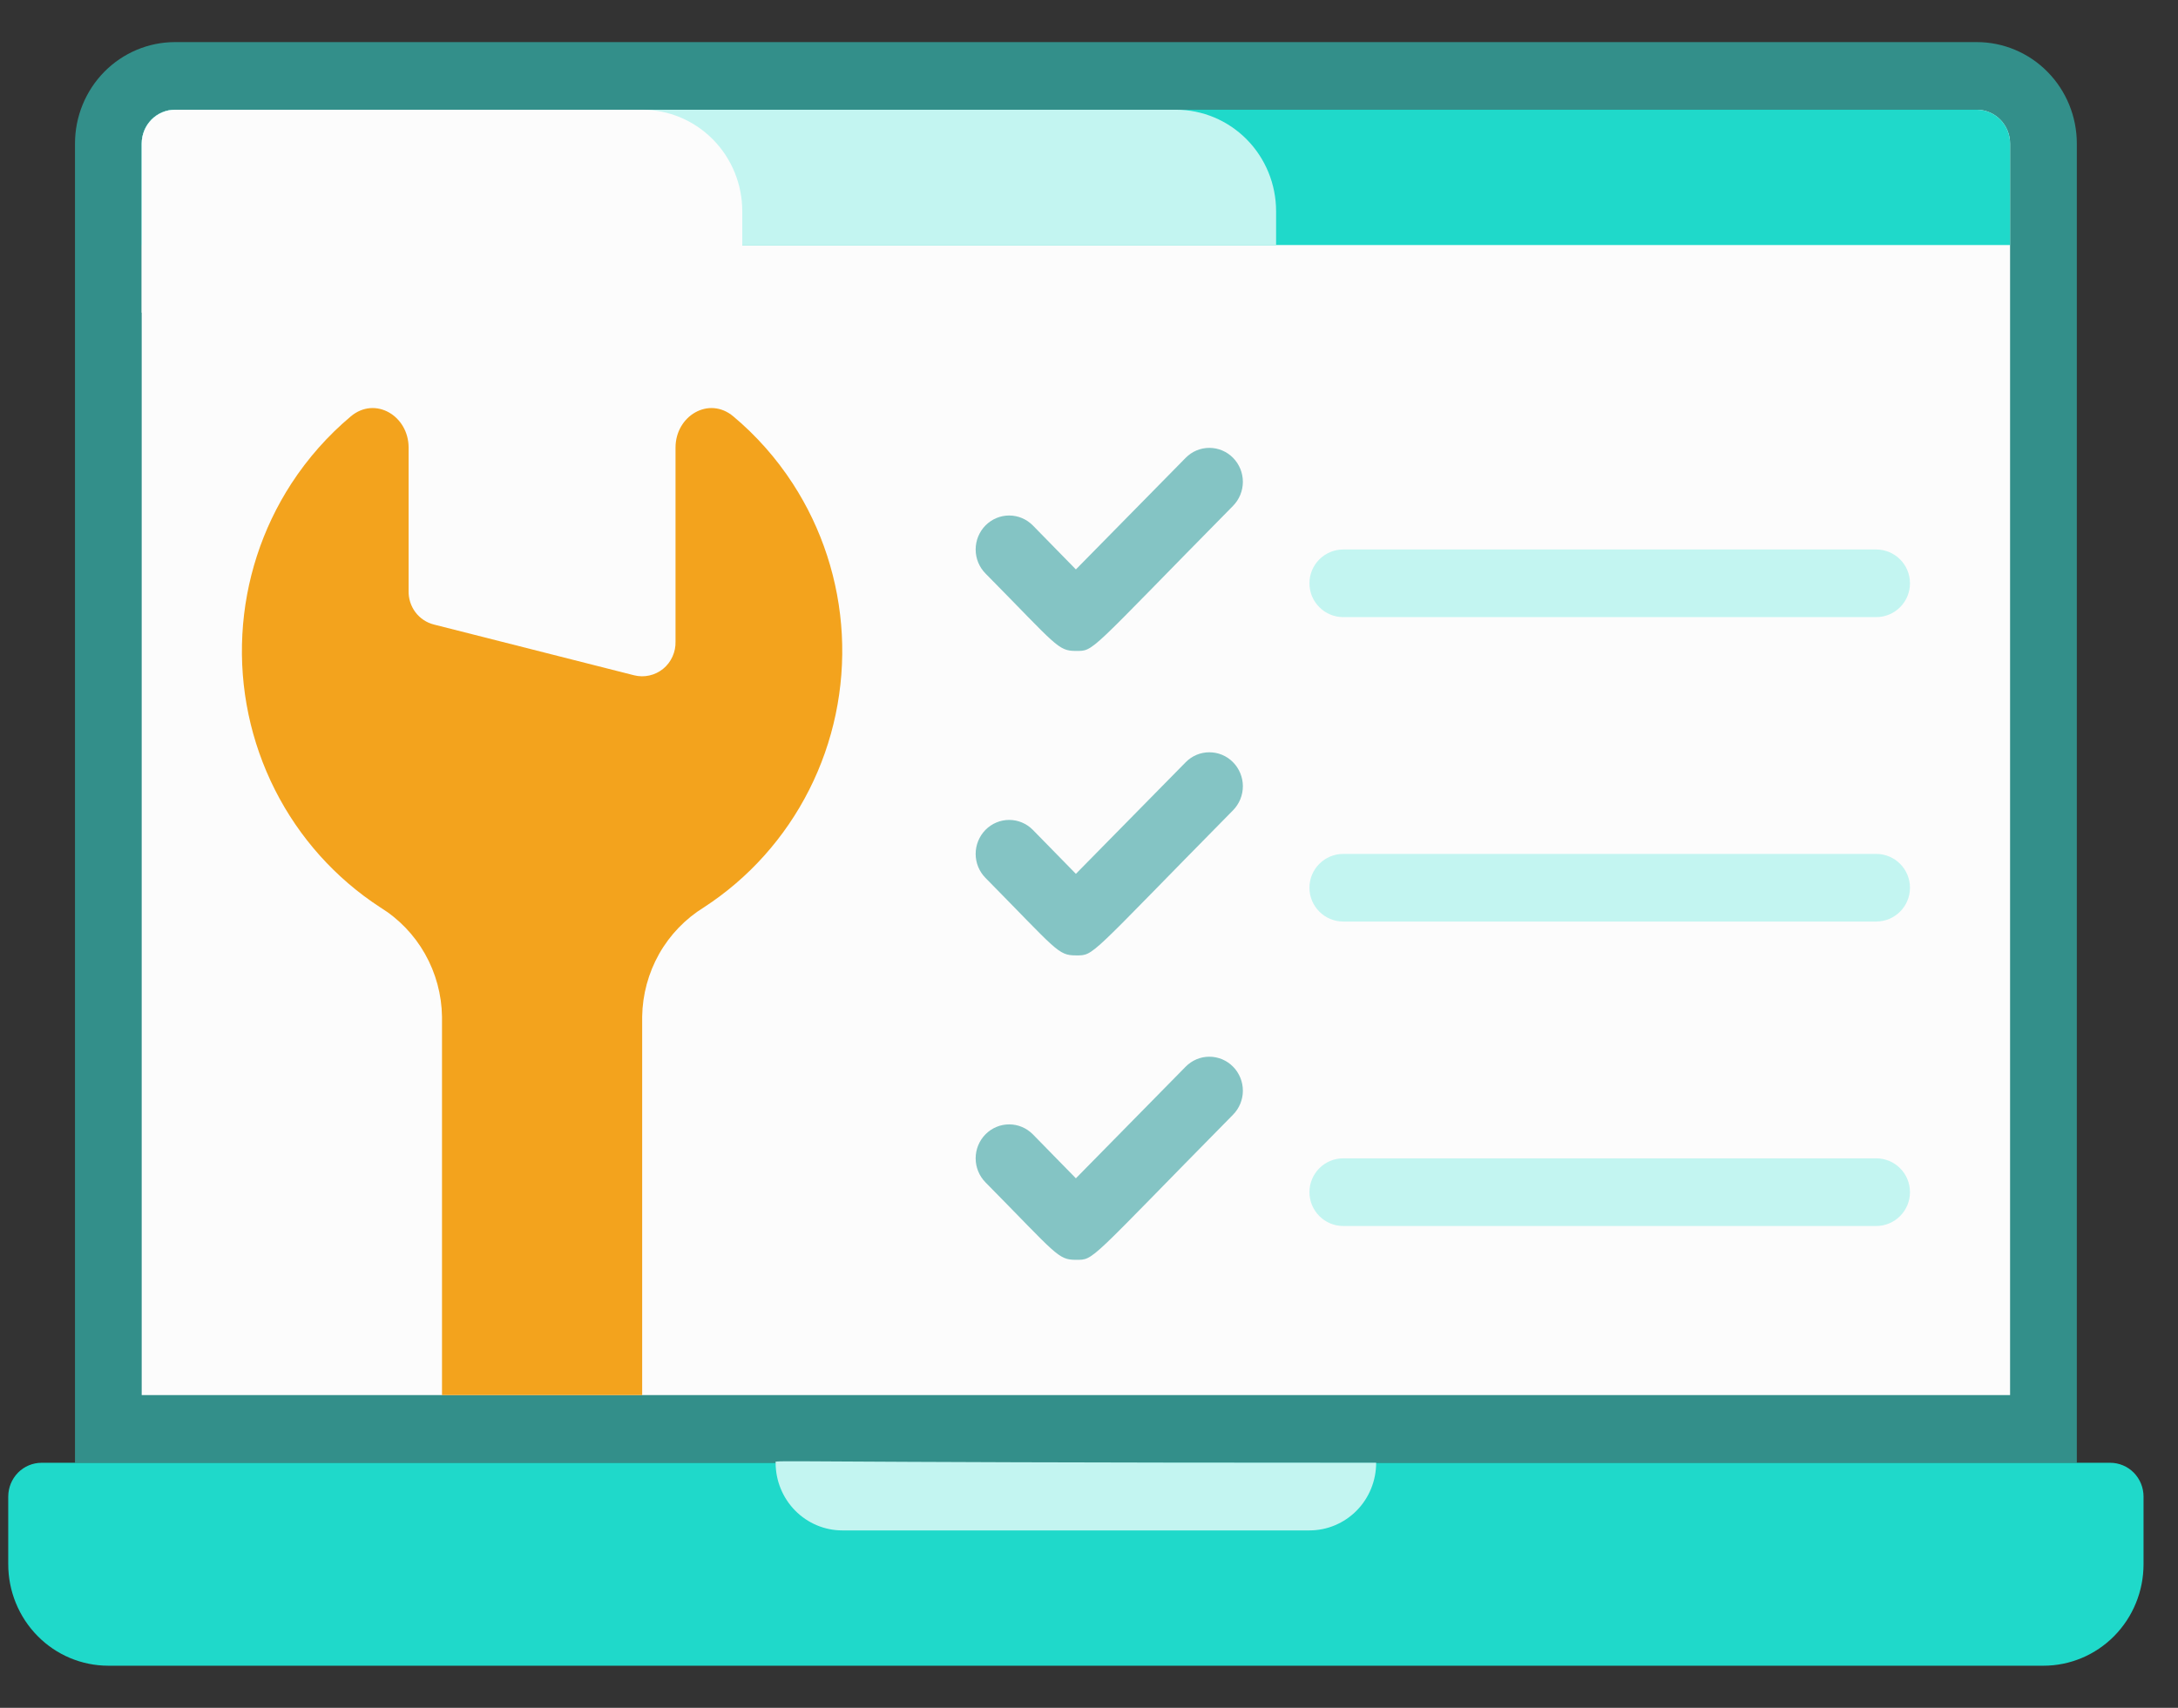 <svg width="51" height="40" viewBox="0 0 51 40" fill="none" xmlns="http://www.w3.org/2000/svg">
<rect x="0" y="0" width="51" height="40" fill="#333333" stroke="none"/>
<g clip-path="url(#clip0_2932_751)">
<path d="M48.631 3.363V34.261H1.756V3.363C1.756 2.732 2.003 2.128 2.442 1.682C2.882 1.236 3.478 0.986 4.099 0.986H46.287C46.909 0.986 47.505 1.236 47.944 1.682C48.384 2.128 48.631 2.732 48.631 3.363Z" fill="#338F8A"/>
<path d="M0.974 34.261H49.412C49.619 34.261 49.818 34.344 49.964 34.492C50.111 34.641 50.193 34.843 50.193 35.053V36.637C50.193 37.268 49.946 37.872 49.507 38.318C49.067 38.764 48.471 39.014 47.849 39.014H2.537C1.915 39.014 1.319 38.764 0.88 38.318C0.44 37.872 0.193 37.268 0.193 36.637L0.193 35.053C0.193 34.843 0.276 34.641 0.422 34.492C0.569 34.344 0.767 34.261 0.974 34.261Z" fill="#1FD9CA"/>
<path d="M47.068 3.363V32.676H3.318V3.363C3.318 3.152 3.401 2.951 3.547 2.802C3.694 2.654 3.892 2.57 4.099 2.57H46.287C46.494 2.57 46.693 2.654 46.839 2.802C46.986 2.951 47.068 3.152 47.068 3.363Z" fill="#FCFCFC"/>
<path d="M30.662 35.845H19.724C19.31 35.845 18.913 35.678 18.62 35.381C18.327 35.084 18.162 34.681 18.162 34.26C18.162 34.181 17.506 34.26 32.224 34.26C32.224 34.681 32.06 35.084 31.767 35.381C31.474 35.678 31.076 35.845 30.662 35.845Z" fill="#C3F5F1"/>
<path d="M4.099 2.57H46.287C46.494 2.57 46.693 2.654 46.839 2.802C46.986 2.951 47.068 3.152 47.068 3.363V5.739H3.318V3.363C3.318 3.152 3.401 2.951 3.547 2.802C3.694 2.654 3.892 2.57 4.099 2.57Z" fill="#1FD9CA"/>
<path d="M14.256 2.57H27.537C28.159 2.57 28.755 2.821 29.194 3.266C29.634 3.712 29.881 4.317 29.881 4.947V5.739H14.256V2.57Z" fill="#C3F5F1"/>
<path d="M4.099 2.57H15.037C15.659 2.57 16.255 2.821 16.694 3.266C17.134 3.712 17.381 4.317 17.381 4.947V7.324H3.318V3.363C3.318 3.152 3.401 2.951 3.547 2.802C3.694 2.654 3.892 2.57 4.099 2.57Z" fill="#FCFCFC"/>
<path d="M16.482 21.252C16.048 21.52 15.687 21.895 15.434 22.342C15.182 22.79 15.045 23.295 15.037 23.811V32.676H10.35V23.811C10.342 23.295 10.205 22.79 9.952 22.342C9.699 21.895 9.339 21.52 8.904 21.252C7.856 20.571 7.005 19.621 6.438 18.498C5.871 17.375 5.607 16.12 5.675 14.86C5.742 13.6 6.138 12.381 6.822 11.327C7.209 10.732 7.679 10.202 8.215 9.752C8.786 9.273 9.568 9.739 9.568 10.484V13.836C9.563 14.017 9.619 14.194 9.727 14.339C9.835 14.483 9.989 14.585 10.162 14.628L14.85 15.817C14.966 15.846 15.089 15.848 15.206 15.821C15.324 15.795 15.434 15.741 15.528 15.665C15.622 15.588 15.697 15.49 15.747 15.379C15.797 15.268 15.822 15.147 15.818 15.025V10.484C15.818 9.739 16.6 9.273 17.171 9.752C17.708 10.202 18.178 10.732 18.564 11.327C19.248 12.381 19.644 13.6 19.712 14.86C19.779 16.12 19.516 17.375 18.948 18.498C18.381 19.621 17.53 20.571 16.482 21.252Z" fill="#F3A31D"/>
<path d="M25.193 15.246C24.771 15.246 24.748 15.127 23.076 13.432C22.929 13.283 22.846 13.081 22.846 12.87C22.846 12.659 22.929 12.456 23.076 12.307C23.223 12.158 23.423 12.074 23.631 12.074C23.839 12.074 24.038 12.158 24.185 12.307L25.193 13.337L27.764 10.723C27.911 10.573 28.11 10.49 28.318 10.49C28.526 10.49 28.726 10.573 28.873 10.723C29.02 10.872 29.103 11.074 29.103 11.285C29.103 11.496 29.02 11.698 28.873 11.848C25.459 15.31 25.631 15.246 25.193 15.246Z" fill="#84C4C4"/>
<path d="M25.193 22.377C24.771 22.377 24.748 22.258 23.076 20.562C22.929 20.413 22.846 20.211 22.846 20C22.846 19.789 22.929 19.587 23.076 19.437C23.223 19.288 23.423 19.204 23.631 19.204C23.839 19.204 24.038 19.288 24.185 19.437L25.193 20.467L27.764 17.853C27.836 17.779 27.923 17.72 28.018 17.68C28.113 17.64 28.215 17.62 28.318 17.62C28.421 17.62 28.523 17.64 28.618 17.68C28.714 17.72 28.8 17.779 28.873 17.853C28.946 17.927 29.003 18.014 29.043 18.111C29.082 18.207 29.103 18.311 29.103 18.415C29.103 18.52 29.082 18.623 29.043 18.72C29.003 18.816 28.946 18.904 28.873 18.978C25.459 22.44 25.631 22.377 25.193 22.377Z" fill="#84C4C4"/>
<path d="M25.193 29.507C24.771 29.507 24.748 29.388 23.076 27.693C22.929 27.544 22.846 27.341 22.846 27.13C22.846 26.919 22.929 26.717 23.076 26.568C23.223 26.419 23.423 26.335 23.631 26.335C23.839 26.335 24.038 26.419 24.185 26.568L25.193 27.598L27.764 24.983C27.911 24.834 28.11 24.75 28.318 24.75C28.526 24.75 28.726 24.834 28.873 24.983C29.02 25.132 29.103 25.335 29.103 25.546C29.103 25.757 29.02 25.959 28.873 26.108C25.459 29.57 25.631 29.507 25.193 29.507Z" fill="#84C4C4"/>
<path d="M43.932 12.87H31.454C31.017 12.87 30.662 13.224 30.662 13.662C30.662 14.099 31.017 14.454 31.454 14.454H43.932C44.37 14.454 44.724 14.099 44.724 13.662C44.724 13.224 44.37 12.87 43.932 12.87Z" fill="#C3F5F1"/>
<path d="M43.932 20H31.454C31.017 20 30.662 20.355 30.662 20.792C30.662 21.23 31.017 21.584 31.454 21.584H43.932C44.37 21.584 44.724 21.23 44.724 20.792C44.724 20.355 44.37 20 43.932 20Z" fill="#C3F5F1"/>
<path d="M43.932 27.13H31.454C31.017 27.13 30.662 27.485 30.662 27.922C30.662 28.36 31.017 28.715 31.454 28.715H43.932C44.37 28.715 44.724 28.36 44.724 27.922C44.724 27.485 44.37 27.13 43.932 27.13Z" fill="#C3F5F1"/>
</g>
<defs>
<clipPath id="clip0_2932_751">
<rect width="50" height="38.028" fill="white" transform="translate(0.193 0.986)"/>
</clipPath>
</defs>
</svg>
